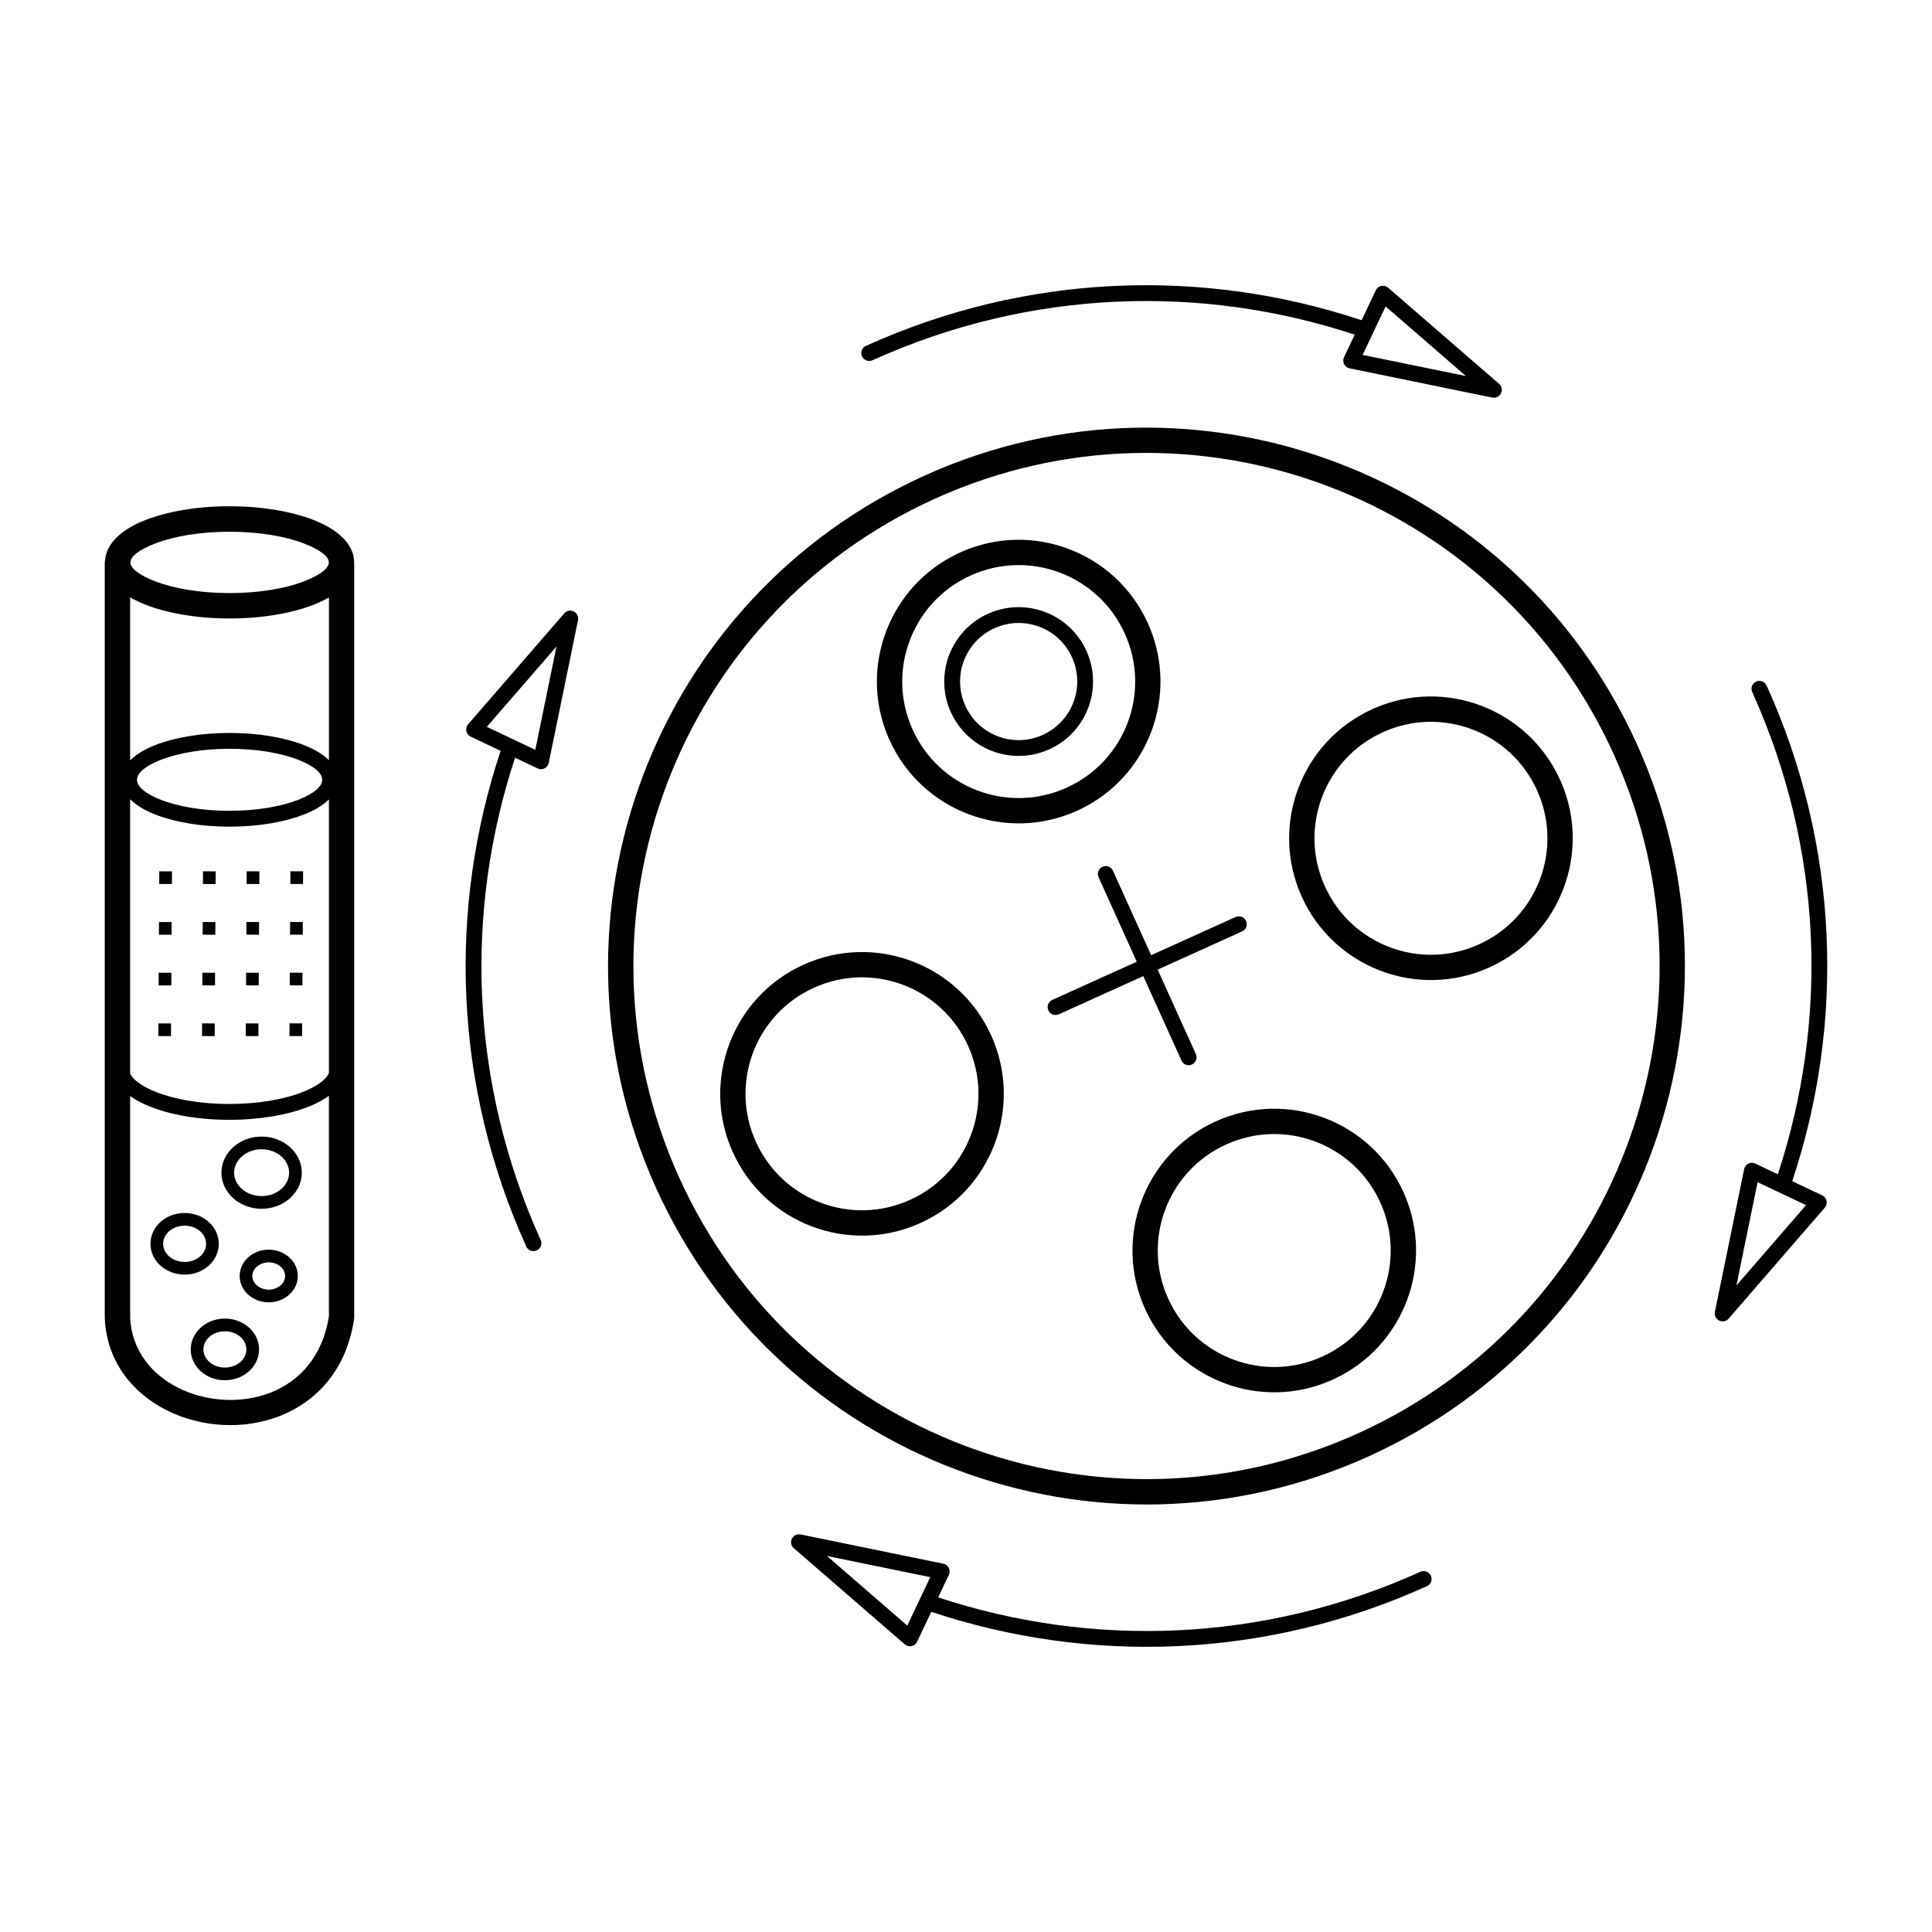 <?xml version="1.0" encoding="UTF-8"?>
<!-- Uploaded to: ICON Repo, www.iconrepo.com, Generator: ICON Repo Mixer Tools -->
<svg fill="#000000" width="800px" height="800px" version="1.1" viewBox="144 144 512 512" xmlns="http://www.w3.org/2000/svg">
 <path d="m237.83 292.72c0.023 0.16 0.035 0.32 0.035 0.48v199.94c0 0.227-0.023 0.453-0.066 0.664-2.09 13.359-9.926 21.59-19.523 25.402-4.844 1.922-10.125 2.695-15.316 2.41-5.18-0.285-10.305-1.621-14.844-3.914-9.094-4.594-15.871-12.98-16.348-24.434v-0.133h-0.008v-199.94c0-0.285 0.035-0.57 0.102-0.84 0.371-4.41 4.426-8.121 10.809-10.59 5.742-2.227 13.586-3.602 22.168-3.602 8.582 0 16.434 1.379 22.168 3.602 6.551 2.535 10.656 6.383 10.832 10.941zm371.95 164.57-5.609 27.375 18.449-21.285-12.832-6.086zm-11.32 34.367 7.734-37.719c0.035-0.191 0.082-0.387 0.176-0.578 0.496-1.051 1.738-1.496 2.789-1l5.981 2.84c6.699-20.297 9.742-41.816 8.723-63.512-1.016-21.598-6.055-43.379-15.508-64.293-0.48-1.059-0.008-2.293 1.051-2.769 1.059-0.48 2.293-0.008 2.769 1.051 9.68 21.402 14.836 43.707 15.871 65.84 1.051 22.395-2.117 44.605-9.086 65.504l7.934 3.762c0.168 0.074 0.328 0.184 0.48 0.312 0.875 0.754 0.965 2.074 0.211 2.957l-25.484 29.406c-0.48 0.555-1.234 0.84-2 0.68-1.133-0.234-1.863-1.336-1.629-2.469zm-207.93 70.305-27.375-5.609 21.285 18.449 6.086-12.832zm-34.367-11.32 37.719 7.734c0.191 0.035 0.387 0.082 0.578 0.176 1.051 0.496 1.496 1.738 1 2.789l-2.84 5.981c20.297 6.699 41.816 9.742 63.512 8.723 21.598-1.016 43.379-6.055 64.293-15.508 1.059-0.48 2.293-0.008 2.769 1.051 0.48 1.059 0.008 2.293-1.051 2.769-21.402 9.68-43.707 14.836-65.84 15.871-22.395 1.051-44.605-2.117-65.504-9.086l-3.762 7.934c-0.074 0.168-0.184 0.328-0.312 0.48-0.754 0.875-2.074 0.965-2.957 0.211l-29.406-25.484c-0.555-0.48-0.84-1.234-0.68-2 0.234-1.133 1.336-1.863 2.469-1.629zm-70.305-207.93 5.609-27.375-18.449 21.285 12.832 6.086zm11.32-34.367-7.734 37.719c-0.035 0.191-0.082 0.387-0.176 0.578-0.496 1.051-1.738 1.496-2.789 1l-5.981-2.84c-6.699 20.297-9.742 41.816-8.723 63.512 1.016 21.598 6.055 43.379 15.508 64.293 0.48 1.059 0.008 2.293-1.051 2.769-1.059 0.48-2.293 0.008-2.769-1.051-9.68-21.402-14.836-43.707-15.871-65.84-1.051-22.395 2.117-44.605 9.086-65.504l-7.934-3.762c-0.168-0.074-0.328-0.184-0.48-0.312-0.875-0.754-0.965-2.074-0.211-2.957l25.484-29.406c0.48-0.555 1.234-0.84 2-0.68 1.133 0.234 1.863 1.336 1.629 2.469zm207.93-70.297 27.375 5.609-21.285-18.449-6.086 12.832zm34.367 11.32-37.719-7.734c-0.191-0.035-0.387-0.082-0.578-0.176-1.051-0.496-1.496-1.738-1-2.789l2.84-5.981c-20.297-6.699-41.816-9.742-63.512-8.723-21.598 1.016-43.379 6.055-64.293 15.508-1.059 0.48-2.293 0.008-2.769-1.051-0.48-1.059-0.008-2.293 1.051-2.769 21.402-9.68 43.707-14.836 65.84-15.871 22.395-1.051 44.605 2.117 65.504 9.086l3.762-7.934c0.074-0.168 0.184-0.328 0.312-0.48 0.754-0.875 2.074-0.965 2.957-0.211l29.406 25.484c0.555 0.48 0.84 1.234 0.68 2-0.234 1.133-1.336 1.863-2.469 1.629zm-133.21 57.098c4.836-2.047 10.059-2.023 14.645-0.293 4.719 1.781 8.766 5.367 11.008 10.32l0.184 0.418v0.016c2.047 4.836 2.023 10.059 0.293 14.645-1.781 4.719-5.367 8.766-10.32 11.008l-0.418 0.184h-0.016c-4.836 2.047-10.059 2.023-14.645 0.293-4.719-1.781-8.766-5.367-11.008-10.32l-0.035-0.074-0.16-0.312v-0.043c-2.047-4.836-2.023-10.059-0.293-14.645 1.781-4.719 5.367-8.766 10.32-11.008l0.418-0.184h0.016zm13.168 3.629c-3.719-1.402-7.969-1.387-11.875 0.387h-0.008c-3.906 1.762-6.719 4.945-8.121 8.656-1.402 3.719-1.387 7.969 0.387 11.875v0.008c1.762 3.906 4.945 6.719 8.656 8.121 3.719 1.402 7.969 1.387 11.875-0.387l0.102-0.051 0.285-0.145h0.016c3.695-1.797 6.375-4.887 7.727-8.473 1.402-3.719 1.387-7.969-0.387-11.875v-0.008c-1.762-3.906-4.945-6.719-8.656-8.121zm52.02 76.922c1.059-0.48 2.293-0.008 2.769 1.051 0.48 1.059 0.008 2.293-1.051 2.769l-22.379 10.117 10.125 22.387c0.48 1.059 0.008 2.293-1.051 2.769-1.059 0.48-2.293 0.008-2.769-1.051l-10.117-22.379-22.387 10.125c-1.059 0.48-2.293 0.008-2.769-1.051-0.48-1.059-0.008-2.293 1.051-2.769l22.379-10.117-10.125-22.387c-0.48-1.059-0.008-2.293 1.051-2.769 1.059-0.48 2.293-0.008 2.769 1.051l10.117 22.379zm86.293-35.66c3.973 9.254 3.93 19.262 0.613 28.047-3.391 9-10.219 16.703-19.672 20.977-9.445 4.273-19.734 4.309-28.734 0.914-9-3.391-16.703-10.219-20.977-19.672-4.273-9.445-4.309-19.734-0.914-28.734 3.391-9 10.219-16.703 19.672-20.977l0.664-0.301h0.016c9.254-3.973 19.262-3.93 28.047-0.613 9 3.391 16.703 10.219 20.977 19.672l0.301 0.664v0.016zm-5.652 25.688c2.789-7.391 2.754-15.844-0.766-23.613v-0.008c-3.512-7.758-9.832-13.367-17.223-16.148-7.391-2.789-15.844-2.754-23.613 0.766h-0.008c-7.758 3.512-13.367 9.832-16.148 17.223-2.789 7.391-2.754 15.844 0.766 23.613 3.512 7.766 9.832 13.367 17.223 16.156s15.844 2.754 23.613-0.766c7.766-3.512 13.367-9.832 16.156-17.223zm-55.613 132.89c-9.254 3.973-19.262 3.93-28.047 0.613-9-3.391-16.703-10.219-20.977-19.672-4.273-9.445-4.309-19.734-0.914-28.734 3.391-9 10.219-16.703 19.672-20.977 9.445-4.273 19.734-4.309 28.734-0.914 9 3.391 16.703 10.219 20.977 19.672l0.301 0.664v0.016c3.973 9.254 3.93 19.262 0.613 28.047-3.391 9-10.219 16.703-19.672 20.977l-0.664 0.301h-0.016zm-25.688-5.652c7.391 2.789 15.844 2.754 23.613-0.766h0.008c7.758-3.512 13.367-9.832 16.148-17.223 2.789-7.391 2.754-15.844-0.766-23.613v-0.008c-3.512-7.758-9.832-13.367-17.223-16.148-7.391-2.789-15.844-2.754-23.613 0.766-7.766 3.512-13.367 9.832-16.156 17.223-2.789 7.391-2.754 15.844 0.766 23.613 3.512 7.766 9.832 13.367 17.223 16.156zm-132.89-55.613c-3.973-9.254-3.93-19.262-0.613-28.047 3.391-9 10.219-16.703 19.672-20.977 9.445-4.273 19.734-4.309 28.734-0.914 9 3.391 16.703 10.219 20.977 19.672 4.273 9.445 4.309 19.734 0.914 28.734-3.391 9-10.219 16.703-19.672 20.977l-0.664 0.301h-0.016c-9.254 3.973-19.262 3.93-28.047 0.613-9-3.391-16.703-10.219-20.977-19.672l-0.301-0.664v-0.016zm5.652-25.688c-2.789 7.391-2.754 15.844 0.766 23.613v0.008c3.512 7.758 9.832 13.367 17.223 16.148 7.391 2.789 15.844 2.754 23.613-0.766h0.008c7.758-3.512 13.367-9.832 16.148-17.223 2.789-7.391 2.754-15.844-0.766-23.613-3.512-7.766-9.832-13.367-17.223-16.156-7.391-2.789-15.844-2.754-23.613 0.766-7.766 3.512-13.367 9.832-16.156 17.223zm55.613-132.89c9.254-3.973 19.262-3.93 28.047-0.613 9 3.391 16.703 10.219 20.977 19.672 4.273 9.445 4.309 19.734 0.914 28.734-3.391 9-10.219 16.703-19.672 20.977-9.445 4.273-19.734 4.309-28.734 0.914-9-3.391-16.703-10.219-20.977-19.672l-0.301-0.664v-0.016c-3.973-9.254-3.93-19.262-0.613-28.047 3.391-9 10.219-16.703 19.672-20.977l0.664-0.301h0.016zm25.688 5.652c-7.391-2.789-15.844-2.754-23.613 0.766h-0.008c-7.758 3.512-13.367 9.832-16.148 17.223-2.789 7.391-2.754 15.844 0.766 23.613v0.008c3.512 7.758 9.832 13.367 17.223 16.148 7.391 2.789 15.844 2.754 23.613-0.766 7.766-3.512 13.367-9.832 16.156-17.223 2.789-7.391 2.754-15.844-0.766-23.613-3.512-7.766-9.832-13.367-17.223-16.156zm-35.812-25.711c35.887-16.23 74.957-16.383 109.12-3.492 34.16 12.879 63.406 38.801 79.645 74.691 16.23 35.887 16.383 74.957 3.492 109.12-12.879 34.16-38.801 63.406-74.691 79.645-35.887 16.23-74.957 16.383-109.12 3.492-34.16-12.879-63.406-38.801-79.645-74.691-16.23-35.887-16.383-74.957-3.492-109.12 12.879-34.16 38.801-63.406 74.691-79.645zm106.76 2.769c-32.555-12.277-69.793-12.133-104 3.344-34.199 15.469-58.895 43.336-71.172 75.891-12.277 32.555-12.133 69.793 3.344 104 15.469 34.199 43.336 58.895 75.891 71.172 32.555 12.277 69.793 12.133 104-3.344 34.199-15.469 58.895-43.336 71.172-75.891 12.277-32.555 12.133-69.793-3.344-104-15.469-34.199-43.336-58.895-75.891-71.172zm-271.5 105.47c0.008-1.117 0.016-2.242 0.016-3.359l-3.359-0.016c-0.008 1.117-0.016 2.242-0.016 3.359zm-0.242 40.305 0.016-3.359-3.359-0.016-0.016 3.359zm0.082-13.434 0.016-3.359-3.359-0.016-0.016 3.359zm0.082-13.434c0.008-1.117 0.008-2.242 0.016-3.359l-3.359-0.016c-0.008 1.117-0.016 2.242-0.016 3.359zm-11.504-13.434c0.008-1.117 0.016-2.242 0.016-3.359l-3.359-0.016c-0.008 1.117-0.016 2.242-0.016 3.359zm-0.242 40.305 0.016-3.359-3.359-0.016-0.016 3.359zm0.082-13.434c0.008-1.117 0.008-2.242 0.016-3.359l-3.359-0.016c-0.008 1.117-0.016 2.242-0.016 3.359zm0.082-13.434c0.008-1.117 0.008-2.242 0.016-3.359l-3.359-0.016c-0.008 1.117-0.016 2.242-0.016 3.359zm-11.504-13.434c0.008-1.117 0.016-2.242 0.016-3.359l-3.359-0.016c-0.008 1.117-0.016 2.242-0.016 3.359zm-0.242 40.305 0.016-3.359-3.359-0.016-0.016 3.359zm0.082-13.434c0.008-1.117 0.008-2.242 0.016-3.359l-3.359-0.016c-0.008 1.117-0.016 2.242-0.016 3.359zm0.082-13.434c0.008-1.117 0.016-2.242 0.016-3.359l-3.359-0.016c-0.008 1.117-0.016 2.242-0.016 3.359zm-11.504-13.434-3.359-0.016 0.016-3.359 3.359 0.016zm-0.242 40.305-3.359-0.016 0.016-3.359 3.359 0.016zm0.082-13.434-3.359-0.016 0.016-3.359 3.359 0.016zm0.082-13.434-3.359-0.016 0.016-3.359 3.359 0.016zm25.734 86.816c-1.242 0-2.352 0.438-3.148 1.133-0.738 0.648-1.191 1.527-1.191 2.484s0.453 1.84 1.191 2.484c0.797 0.695 1.906 1.133 3.148 1.133s2.352-0.438 3.148-1.133c0.738-0.648 1.191-1.527 1.191-2.484s-0.453-1.84-1.191-2.484c-0.797-0.695-1.906-1.133-3.148-1.133zm-5.367-1.387c1.387-1.219 3.281-1.973 5.367-1.973 2.082 0 3.981 0.754 5.367 1.973 1.445 1.27 2.336 3.039 2.336 5.004s-0.891 3.738-2.336 5.004c-1.387 1.219-3.281 1.973-5.367 1.973-2.082 0-3.981-0.754-5.367-1.973-1.445-1.27-2.336-3.039-2.336-5.004s0.891-3.738 2.336-5.004zm21.32-42.738c-1.461 1.059-3.242 2.016-5.289 2.828-5.441 2.176-12.898 3.527-21.086 3.527-8.195 0-15.652-1.344-21.086-3.527-2.016-0.805-3.769-1.738-5.215-2.781v58.703h-0.008c0.41 8.656 5.652 15.039 12.672 18.582 3.711 1.883 7.926 2.973 12.191 3.207 4.266 0.234 8.566-0.387 12.477-1.941 7.508-2.981 13.645-9.488 15.34-20.102v-58.5zm-52.684-5.91c0.832 1.762 3.266 3.449 6.777 4.852 4.953 1.98 11.855 3.215 19.531 3.215s14.578-1.227 19.531-3.215c3.609-1.445 6.086-3.191 6.844-5.012v-72.488c-1.578 1.578-3.879 2.949-6.727 4.047-5.055 1.957-11.98 3.176-19.59 3.176s-14.535-1.211-19.59-3.176c-2.871-1.117-5.188-2.504-6.777-4.098zm26.367-90.266c7.609 0 14.535 1.211 19.59 3.176 2.848 1.102 5.141 2.477 6.727 4.047v-43.133c-1.234 0.723-2.629 1.379-4.148 1.973-5.742 2.227-13.586 3.602-22.168 3.602s-16.434-1.379-22.168-3.602c-1.535-0.598-2.949-1.27-4.199-2v43.211c1.586-1.594 3.894-2.988 6.777-4.098 5.055-1.957 11.992-3.176 19.59-3.176zm18.086 7.07c-4.586-1.781-10.977-2.871-18.086-2.871-7.106 0-13.492 1.102-18.086 2.871-3.988 1.547-6.457 3.449-6.457 5.348s2.469 3.805 6.457 5.348c4.586 1.781 10.977 2.871 18.086 2.871 7.106 0 13.492-1.102 18.086-2.871 3.988-1.547 6.457-3.449 6.457-5.348s-2.469-3.805-6.457-5.348zm1.672-57.258c-4.988-1.93-11.965-3.133-19.758-3.133s-14.77 1.191-19.758 3.133c-4.039 1.562-6.531 3.352-6.531 4.996s2.492 3.434 6.531 4.996c4.988 1.93 11.965 3.133 19.758 3.133 7.785 0 14.77-1.191 19.758-3.133 4.039-1.562 6.531-3.352 6.531-4.996s-2.492-3.434-6.531-4.996zm-21.008 208.75c-1.613 0-3.066 0.562-4.106 1.477-0.984 0.863-1.586 2.039-1.586 3.332 0 1.285 0.605 2.469 1.586 3.332 1.043 0.914 2.492 1.477 4.106 1.477s3.066-0.562 4.106-1.477c0.984-0.863 1.586-2.039 1.586-3.332 0-1.285-0.605-2.469-1.586-3.332-1.043-0.914-2.492-1.477-4.106-1.477zm-6.324-1.043c1.629-1.438 3.863-2.316 6.324-2.316 2.461 0 4.695 0.891 6.324 2.316 1.688 1.484 2.731 3.551 2.731 5.852s-1.043 4.367-2.731 5.852c-1.629 1.438-3.863 2.316-6.324 2.316-2.461 0-4.695-0.891-6.324-2.316-1.688-1.484-2.731-3.551-2.731-5.852s1.043-4.367 2.731-5.852zm-4.348-26.945c-1.613 0-3.066 0.562-4.106 1.477-0.984 0.863-1.586 2.039-1.586 3.332 0 1.285 0.605 2.469 1.586 3.332 1.043 0.914 2.492 1.477 4.106 1.477 1.613 0 3.066-0.562 4.106-1.477 0.984-0.863 1.586-2.039 1.586-3.332 0-1.285-0.605-2.469-1.586-3.332-1.043-0.914-2.492-1.477-4.106-1.477zm-6.324-1.043c1.629-1.438 3.871-2.316 6.324-2.316 2.461 0 4.695 0.891 6.324 2.316 1.688 1.484 2.731 3.551 2.731 5.852 0 2.301-1.043 4.367-2.731 5.852-1.629 1.438-3.871 2.316-6.324 2.316-2.461 0-4.695-0.891-6.324-2.316-1.688-1.484-2.731-3.551-2.731-5.852 0-2.301 1.043-4.367 2.731-5.852zm26.727-19.203c-2.059 0-3.894 0.723-5.223 1.891-1.27 1.117-2.059 2.644-2.059 4.316s0.781 3.199 2.059 4.316c1.328 1.168 3.176 1.891 5.223 1.891 2.059 0 3.894-0.723 5.223-1.891 1.27-1.117 2.059-2.644 2.059-4.316s-0.781-3.199-2.059-4.316c-1.328-1.168-3.176-1.891-5.223-1.891zm-7.449-0.629c1.914-1.688 4.551-2.731 7.449-2.731 2.898 0 5.523 1.043 7.449 2.731 1.973 1.738 3.199 4.156 3.199 6.836 0 2.68-1.219 5.098-3.199 6.836-1.914 1.688-4.551 2.731-7.449 2.731-2.898 0-5.523-1.043-7.449-2.731-1.973-1.738-3.199-4.156-3.199-6.836 0-2.68 1.219-5.098 3.191-6.836z"/>
</svg>